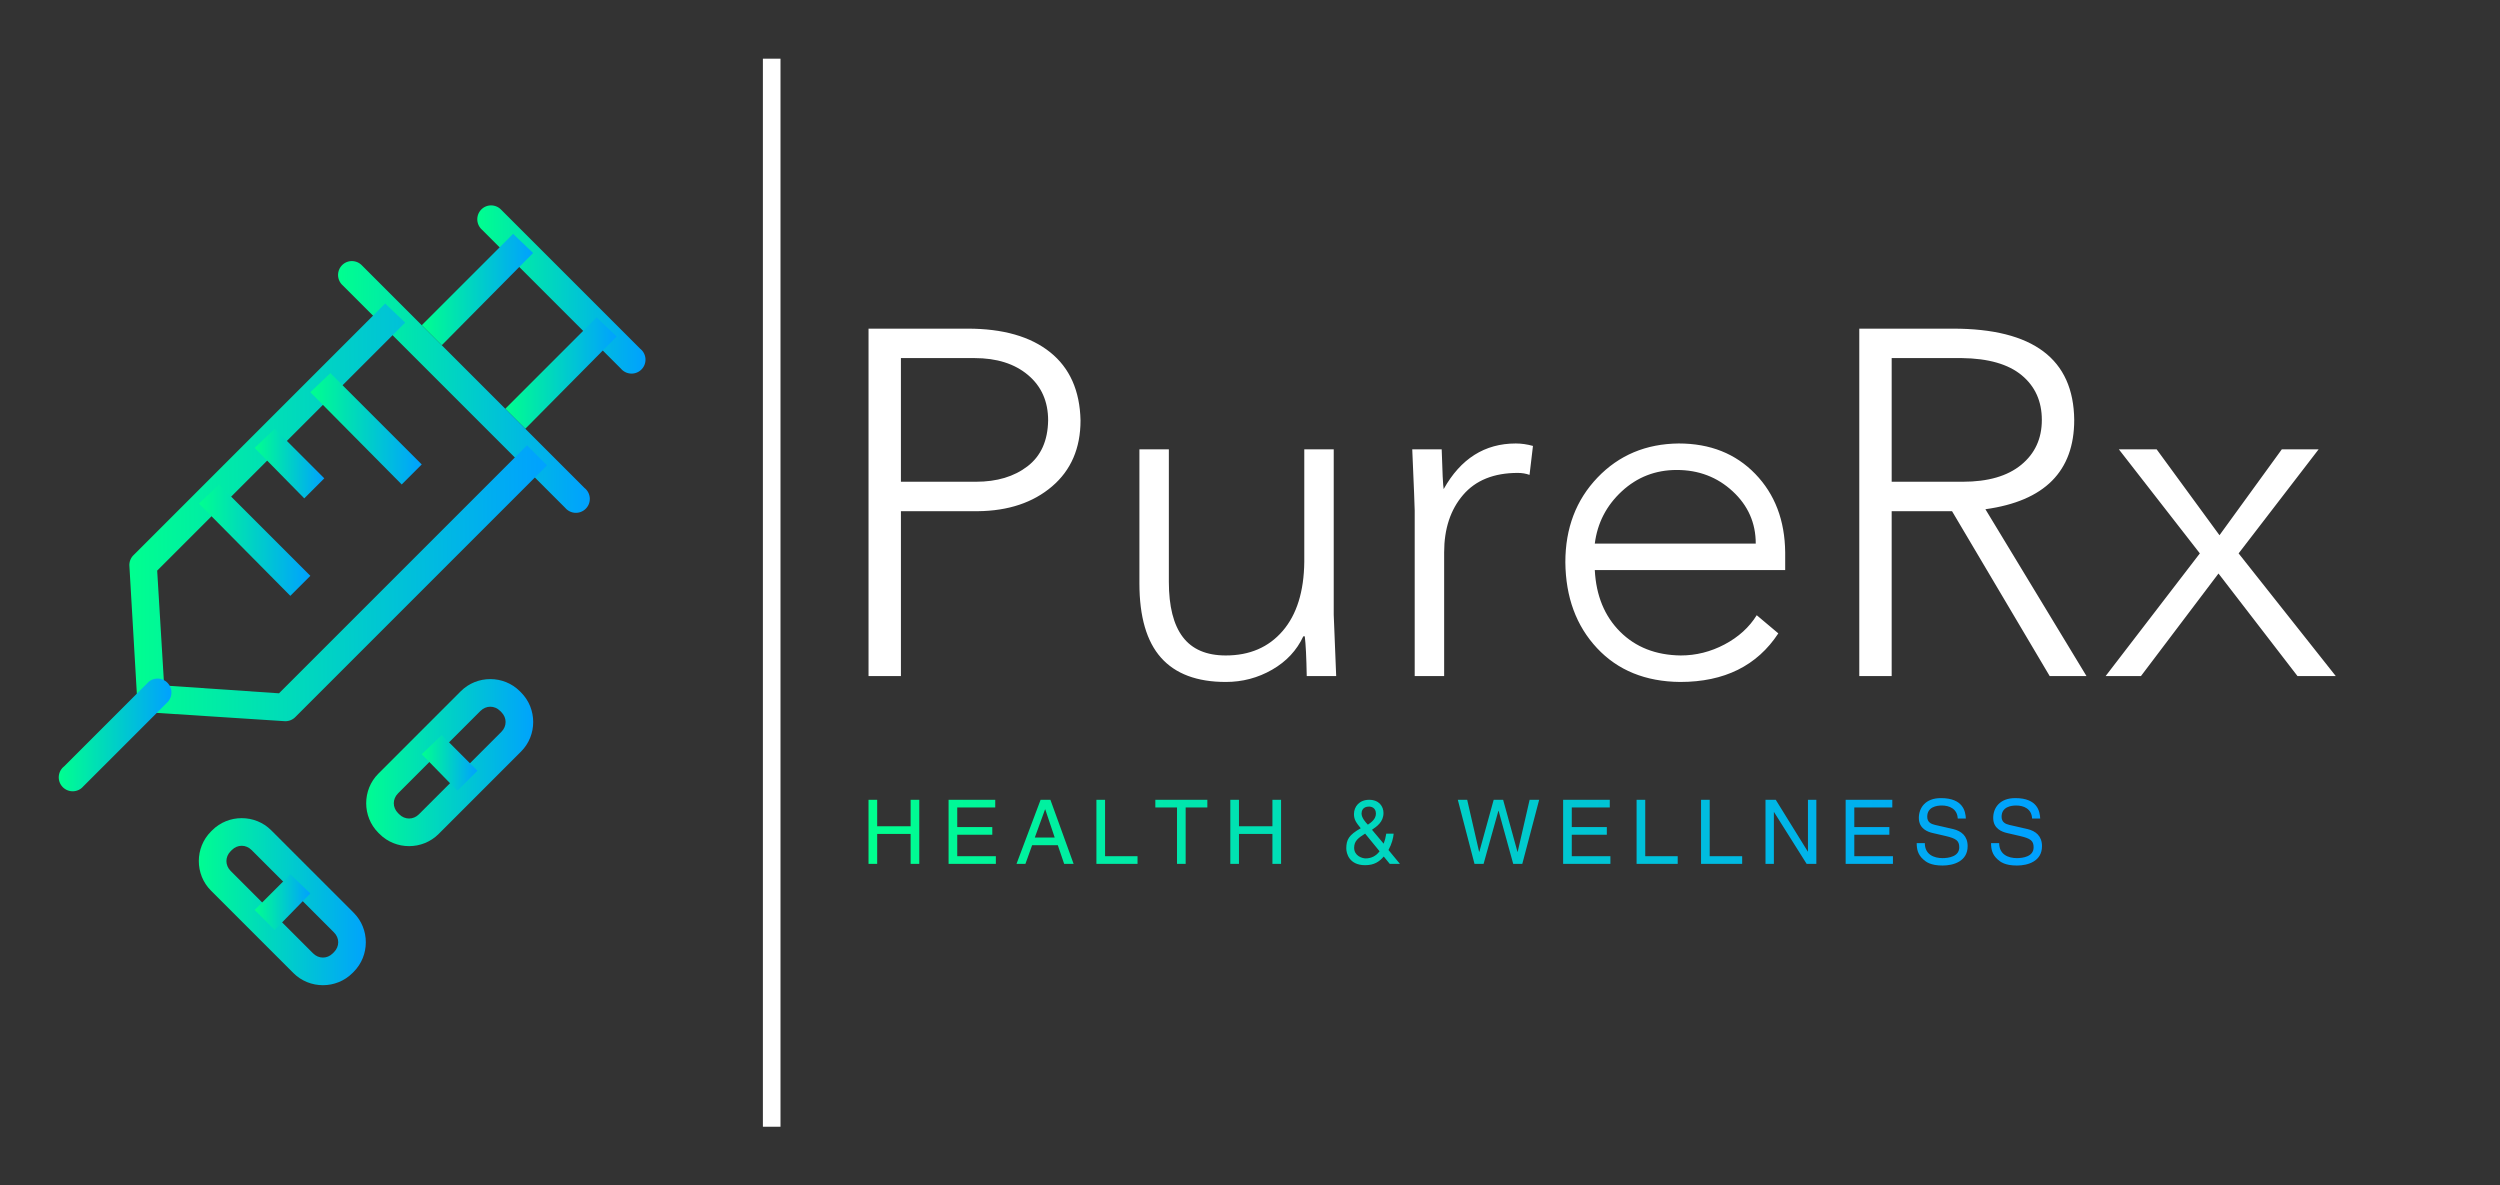 
        <svg xmlns="http://www.w3.org/2000/svg" xmlns:xlink="http://www.w3.org/1999/xlink" version="1.1" width="3147.783" 
        height="1492.611" viewBox="0 0 3147.783 1492.611">
			
			<rect x="0" y="0" width="3147.783" height="1492.611" fill="#333333" stroke="none"/>
			
			<g transform="scale(7.389) translate(10, 10)">
				<defs id="SvgjsDefs1162"><linearGradient id="SvgjsLinearGradient1171"><stop id="SvgjsStop1172" stop-color="#00ff8f" offset="0"></stop><stop id="SvgjsStop1173" stop-color="#00a1ff" offset="1"></stop></linearGradient><linearGradient id="SvgjsLinearGradient1174"><stop id="SvgjsStop1175" stop-color="#00ff8f" offset="0"></stop><stop id="SvgjsStop1176" stop-color="#00a1ff" offset="1"></stop></linearGradient></defs><g id="SvgjsG1163" featureKey="G09qjj-0" transform="matrix(4.745,0,0,4.745,-23.544,15.553)" fill="url(#SvgjsLinearGradient1171)"><g xmlns="http://www.w3.org/2000/svg" transform="translate(0,-1020.362)"><path style="text-indent:0;text-transform:none;direction:ltr;block-progression:tb;baseline-shift:baseline;color:;enable-background:accumulate;" d="m 20.344,1022.375 a 0.5,0.5 0 0 0 -0.188,0.844 l 5,5 a 0.5,0.5 0 1 0 0.688,-0.719 l -5,-5 a 0.5,0.5 0 0 0 -0.5,-0.125 z" fill="url(#SvgjsLinearGradient1171)" fill-opacity="1" stroke="none" marker="none" visibility="visible" display="inline" overflow="visible"></path><path style="text-indent:0;text-transform:none;direction:ltr;block-progression:tb;baseline-shift:baseline;color:;enable-background:accumulate;" d="M 24.281,1026.375 21,1029.656 21.719,1030.375 25,1027.062 24.281,1026.375 z" fill="url(#SvgjsLinearGradient1171)" fill-opacity="1" stroke="none" marker="none" visibility="visible" display="inline" overflow="visible"></path><path style="text-indent:0;text-transform:none;direction:ltr;block-progression:tb;baseline-shift:baseline;color:;enable-background:accumulate;" d="M 21.281,1023.375 18,1026.656 18.719,1027.375 22,1024.062 21.281,1023.375 z" fill="url(#SvgjsLinearGradient1171)" fill-opacity="1" stroke="none" marker="none" visibility="visible" display="inline" overflow="visible"></path><path style="text-indent:0;text-transform:none;direction:ltr;block-progression:tb;baseline-shift:baseline;color:;enable-background:accumulate;" d="m 15.344,1024.375 a 0.5,0.5 0 0 0 -0.188,0.844 l 8,8 a 0.5,0.5 0 1 0 0.688,-0.719 l -8,-8 a 0.5,0.5 0 0 0 -0.5,-0.125 z" fill="url(#SvgjsLinearGradient1171)" fill-opacity="1" stroke="none" marker="none" visibility="visible" display="inline" overflow="visible"></path><path style="text-indent:0;text-transform:none;direction:ltr;block-progression:tb;baseline-shift:baseline;color:;enable-background:accumulate;" d="m 16.688,1025.875 -9.031,9.031 A 0.5,0.5 0 0 0 7.5,1035.281 l 0.281,4.813 a 0.5,0.5 0 0 0 0.469,0.469 l 4.812,0.312 a 0.5,0.5 0 0 0 0.406,-0.156 l 9.031,-9.031 -0.719,-0.719 -8.906,8.906 -4.125,-0.281 -0.25,-4.125 8.906,-8.906 -0.719,-0.688 z" fill="url(#SvgjsLinearGradient1171)" fill-opacity="1" stroke="none" marker="none" visibility="visible" display="inline" overflow="visible"></path><path style="text-indent:0;text-transform:none;direction:ltr;block-progression:tb;baseline-shift:baseline;color:;enable-background:accumulate;" d="m 8.344,1039.375 a 0.5,0.5 0 0 0 -0.188,0.125 l -3,3 a 0.5,0.5 0 1 0 0.688,0.719 l 3,-3 a 0.5,0.5 0 0 0 -0.5,-0.844 z" fill="url(#SvgjsLinearGradient1171)" fill-opacity="1" stroke="none" marker="none" visibility="visible" display="inline" overflow="visible"></path><path style="text-indent:0;text-transform:none;direction:ltr;block-progression:tb;baseline-shift:baseline;color:;enable-background:accumulate;" d="M 10.719,1032.375 10,1033.062 13.281,1036.375 14,1035.656 10.719,1032.375 z" fill="url(#SvgjsLinearGradient1171)" fill-opacity="1" stroke="none" marker="none" visibility="visible" display="inline" overflow="visible"></path><path style="text-indent:0;text-transform:none;direction:ltr;block-progression:tb;baseline-shift:baseline;color:;enable-background:accumulate;" d="M 12.719,1030.375 12,1031.062 l 1.781,1.812 0.719,-0.719 -1.781,-1.781 z" fill="url(#SvgjsLinearGradient1171)" fill-opacity="1" stroke="none" marker="none" visibility="visible" display="inline" overflow="visible"></path><path style="text-indent:0;text-transform:none;direction:ltr;block-progression:tb;baseline-shift:baseline;color:;enable-background:accumulate;" d="M 14.719,1028.375 14,1029.062 17.281,1032.375 18,1031.656 14.719,1028.375 z" fill="url(#SvgjsLinearGradient1171)" fill-opacity="1" stroke="none" marker="none" visibility="visible" display="inline" overflow="visible"></path><path style="text-indent:0;text-transform:none;direction:ltr;block-progression:tb;baseline-shift:baseline;color:;enable-background:accumulate;" d="m 10.43,1044.839 c -0.581,0.581 -0.581,1.54 0,2.121 l 2.961,2.961 c 0.581,0.582 1.54,0.582 2.121,0 l 0.044,-0.044 c 0.581,-0.582 0.581,-1.54 0,-2.121 l -2.961,-2.961 c -0.581,-0.582 -1.54,-0.582 -2.121,0 l -0.044,0.044 z m 0.707,0.707 0.044,-0.044 c 0.202,-0.202 0.505,-0.202 0.707,0 l 2.961,2.961 c 0.202,0.202 0.202,0.505 0,0.707 l -0.044,0.044 c -0.202,0.202 -0.505,0.202 -0.707,0 l -2.961,-2.961 c -0.202,-0.202 -0.202,-0.505 0,-0.707 z" fill="url(#SvgjsLinearGradient1171)" fill-opacity="1" stroke="none" marker="none" visibility="visible" display="inline" overflow="visible"></path><path style="text-indent:0;text-transform:none;direction:ltr;block-progression:tb;baseline-shift:baseline;color:;enable-background:accumulate;" d="M 13.281,1046.375 12,1047.656 12.719,1048.375 14,1047.062 13.281,1046.375 z" fill="url(#SvgjsLinearGradient1171)" fill-opacity="1" stroke="none" marker="none" visibility="visible" display="inline" overflow="visible"></path><path style="text-indent:0;text-transform:none;direction:ltr;block-progression:tb;baseline-shift:baseline;color:;enable-background:accumulate;" d="m 21.567,1039.845 c 0.581,0.582 0.581,1.54 0,2.121 l -2.961,2.961 c -0.581,0.582 -1.54,0.582 -2.121,0 l -0.044,-0.044 c -0.581,-0.581 -0.581,-1.54 0,-2.121 l 2.961,-2.961 c 0.581,-0.582 1.54,-0.582 2.121,0 l 0.044,0.044 z m -0.707,0.707 -0.044,-0.044 c -0.202,-0.202 -0.505,-0.202 -0.707,0 l -2.961,2.961 c -0.202,0.202 -0.202,0.505 0,0.707 l 0.044,0.044 c 0.202,0.202 0.505,0.202 0.707,0 l 2.961,-2.961 c 0.202,-0.202 0.202,-0.505 0,-0.707 z" fill="url(#SvgjsLinearGradient1171)" fill-opacity="1" stroke="none" marker="none" visibility="visible" display="inline" overflow="visible"></path><path style="text-indent:0;text-transform:none;direction:ltr;block-progression:tb;baseline-shift:baseline;color:;enable-background:accumulate;" d="M 18.719,1041.375 18,1042.062 19.281,1043.375 20,1042.656 18.719,1041.375 z" fill="url(#SvgjsLinearGradient1171)" fill-opacity="1" stroke="none" marker="none" visibility="visible" display="inline" overflow="visible"></path></g></g><g id="SvgjsG1164" featureKey="textGroupContainer" transform="matrix(1,0,0,1,405,0)" fill="#ffffff"><rect xmlns="http://www.w3.org/2000/svg" y="0" height="1" width="1" opacity="0"></rect><rect xmlns="http://www.w3.org/2000/svg" y="0" x="-285" width="3" height="182"></rect></g><g id="SvgjsG1165" featureKey="0yvIkK-0" transform="matrix(4.181,0,0,4.181,129.89,21.585)" fill="#ffffff"><path d="M6.32 12.08 q1.28 0 2.1 -0.63 t0.84 -1.87 q0 -1.16 -0.82 -1.85 t-2.18 -0.69 l-3 0 l0 5.04 l3.06 0 z M5.98 5.84 q2.16 0 3.36 0.96 t1.24 2.78 q0 1.7 -1.16 2.69 t-3.02 1.01 l-3.14 0 l0 6.72 l-1.32 0 l0 -14.16 l4.04 0 z M16.5 20.24 q-1.76 0 -2.64 -0.99 t-0.88 -3.03 l0 -5.46 l1.2 0 l0 5.4 q0 1.5 0.57 2.25 t1.75 0.75 q1.46 0 2.32 -1 t0.88 -2.82 l0 -4.58 l1.2 0 l0 6.74 q0.04 1.02 0.1 2.5 l-1.2 0 q-0.02 -1.14 -0.08 -1.62 l-0.06 0 q-0.4 0.86 -1.27 1.36 t-1.89 0.5 z M28.32 10.52 q0.34 0 0.7 0.1 l-0.14 1.18 q-0.22 -0.08 -0.48 -0.08 q-1.46 0 -2.23 0.9 t-0.77 2.34 l0 5.04 l-1.2 0 l0 -6.74 q0 -0.2 -0.1 -2.5 l1.2 0 q0.04 1.38 0.08 1.62 q1.04 -1.86 2.94 -1.86 z M38.1 14.6 q0 -1.26 -0.94 -2.13 t-2.28 -0.87 q-1.3 0 -2.24 0.87 t-1.1 2.13 l6.56 0 z M34.96 10.52 q1.92 0 3.12 1.24 t1.22 3.2 l0 0.72 l-7.76 0 q0.08 1.56 1.03 2.51 t2.47 0.97 q0.94 0 1.79 -0.45 t1.31 -1.19 l0.88 0.74 q-1.3 1.98 -4 1.98 q-2.12 -0.02 -3.39 -1.38 t-1.29 -3.5 q0 -2.08 1.31 -3.45 t3.31 -1.39 z M46.54 12.08 q1.54 0 2.38 -0.69 t0.84 -1.83 t-0.82 -1.82 t-2.44 -0.7 l-2.86 0 l0 5.04 l2.9 0 z M46.14 5.84 q4.9 0 4.94 3.72 q0 3.14 -3.62 3.64 l4.12 6.8 l-1.5 0 l-3.98 -6.72 l-2.46 0 l0 6.72 l-1.32 0 l0 -14.16 l3.82 0 z M54.44 10.76 l2.56 3.5 l2.54 -3.5 l1.5 0 l-3.26 4.24 l3.96 5 l-1.56 0 l-3.22 -4.18 l-3.16 4.18 l-1.44 0 l3.84 -5 l-3.3 -4.24 l1.54 0 z"></path></g><g id="SvgjsG1166" featureKey="sloganFeature-0" transform="matrix(0.76,0,0,0.76,136.829,122.002)" fill="url(#SvgjsLinearGradient1174)"><path d="M10.98 11.58 l0 -5.94 l1.94 0 l0 14.36 l-1.94 0 l0 -6.7 l-7.5 0 l0 6.7 l-1.94 0 l0 -14.36 l1.94 0 l0 5.94 l7.5 0 z M30.092 18.28 l0 1.72 l-10.6 0 l0 -14.36 l10.46 0 l0 1.72 l-8.52 0 l0 4.4 l7.86 0 l0 1.72 l-7.86 0 l0 4.8 l8.66 0 z M43.984 15.82 l-5.76 0 l-1.5 4.18 l-2 0 l5.4 -14.36 l2.2 0 l5.2 14.36 l-2.12 0 z M38.824 14.1 l4.46 0 l-2.12 -6.32 l-0.04 0 z M54.576 5.64 l0 12.64 l7.28 0 l0 1.72 l-9.22 0 l0 -14.36 l1.94 0 z M65.848 7.36 l0 -1.72 l11.66 0 l0 1.72 l-4.86 0 l0 12.64 l-1.94 0 l0 -12.64 l-4.86 0 z M92.1 11.58 l0 -5.94 l1.94 0 l0 14.36 l-1.94 0 l0 -6.7 l-7.5 0 l0 6.7 l-1.94 0 l0 -14.36 l1.94 0 l0 5.94 l7.5 0 z M116.124 17.18 l-3.24 -3.96 c-1.54 0.98 -2.46 1.64 -2.46 3.18 c0 1.8 1.78 2.38 2.58 2.38 c1.28 0 2.36 -0.56 3.12 -1.6 z M113.504 11.22 c0.76 -0.52 1.8 -1.26 1.8 -2.48 c0 -1.28 -0.96 -1.58 -1.54 -1.58 c-1.48 0 -1.68 1.08 -1.68 1.56 c0 0.94 0.88 1.96 1.42 2.5 z M118.124 16.9 l2.56 3.1 l-2.28 0 l-1.34 -1.64 c-0.98 1.12 -2.08 1.94 -4.18 1.94 c-3.58 0 -4.22 -2.66 -4.22 -3.76 c0 -1.96 0.58 -3.02 3.24 -4.52 c-1.04 -1.28 -1.52 -1.94 -1.52 -3.18 c0 -1.66 1.2 -3.2 3.4 -3.2 c2.26 0 3.22 1.52 3.22 2.96 c0 2.02 -1.52 3.04 -2.58 3.76 l2.62 3.12 c0.32 -0.88 0.4 -1.18 0.58 -2.24 l1.66 0 c-0.08 0.98 -0.42 2.3 -1.16 3.66 z M142.768 8.1 l-3.32 11.9 l-2.04 0 l-3.74 -14.36 l2.1 0 l2.68 11.68 l0.04 0 l3.22 -11.68 l2.12 0 l3.22 11.68 l0.04 0 l2.68 -11.68 l2.14 0 l-3.78 14.36 l-2.04 0 l-3.28 -11.9 l-0.04 0 z M167.88 18.28 l0 1.72 l-10.6 0 l0 -14.36 l10.46 0 l0 1.72 l-8.52 0 l0 4.4 l7.86 0 l0 1.72 l-7.86 0 l0 4.8 l8.66 0 z M175.692 5.64 l0 12.64 l7.28 0 l0 1.72 l-9.22 0 l0 -14.36 l1.94 0 z M190.144 5.64 l0 12.64 l7.28 0 l0 1.72 l-9.22 0 l0 -14.36 l1.94 0 z M212.176 17.24 l0 -11.6 l1.88 0 l0 14.36 l-2.18 0 l-7.3 -11.6 l-0.04 0 l0 11.6 l-1.88 0 l0 -14.36 l2.3 0 l7.18 11.6 l0.04 0 z M231.228 18.28 l0 1.72 l-10.6 0 l0 -14.36 l10.46 0 l0 1.72 l-8.52 0 l0 4.4 l7.86 0 l0 1.72 l-7.86 0 l0 4.8 l8.66 0 z M247.58 9.84 l-1.82 0 c-0.1 -2.22 -1.94 -2.92 -3.56 -2.92 c-1.22 0 -3.28 0.34 -3.28 2.52 c0 1.22 0.86 1.62 1.7 1.82 l4.1 0.94 c1.86 0.44 3.26 1.56 3.26 3.84 c0 3.4 -3.16 4.34 -5.62 4.34 c-2.66 0 -3.7 -0.8 -4.34 -1.38 c-1.22 -1.1 -1.46 -2.3 -1.46 -3.64 l1.82 0 c0 2.6 2.12 3.36 3.96 3.36 c1.4 0 3.76 -0.36 3.76 -2.42 c0 -1.5 -0.7 -1.98 -3.06 -2.54 l-2.94 -0.68 c-0.94 -0.22 -3.06 -0.88 -3.06 -3.38 c0 -2.24 1.46 -4.44 4.94 -4.44 c5.02 0 5.52 3 5.6 4.58 z M264.252 9.84 l-1.82 0 c-0.1 -2.22 -1.94 -2.92 -3.56 -2.92 c-1.22 0 -3.28 0.34 -3.28 2.52 c0 1.22 0.86 1.62 1.7 1.82 l4.1 0.94 c1.86 0.44 3.26 1.56 3.26 3.84 c0 3.4 -3.16 4.34 -5.62 4.34 c-2.66 0 -3.7 -0.8 -4.34 -1.38 c-1.22 -1.1 -1.46 -2.3 -1.46 -3.64 l1.82 0 c0 2.6 2.12 3.36 3.96 3.36 c1.4 0 3.76 -0.36 3.76 -2.42 c0 -1.5 -0.7 -1.98 -3.06 -2.54 l-2.94 -0.68 c-0.94 -0.22 -3.06 -0.88 -3.06 -3.38 c0 -2.24 1.46 -4.44 4.94 -4.44 c5.02 0 5.52 3 5.6 4.58 z"></path></g>
			</g>
		</svg>
	